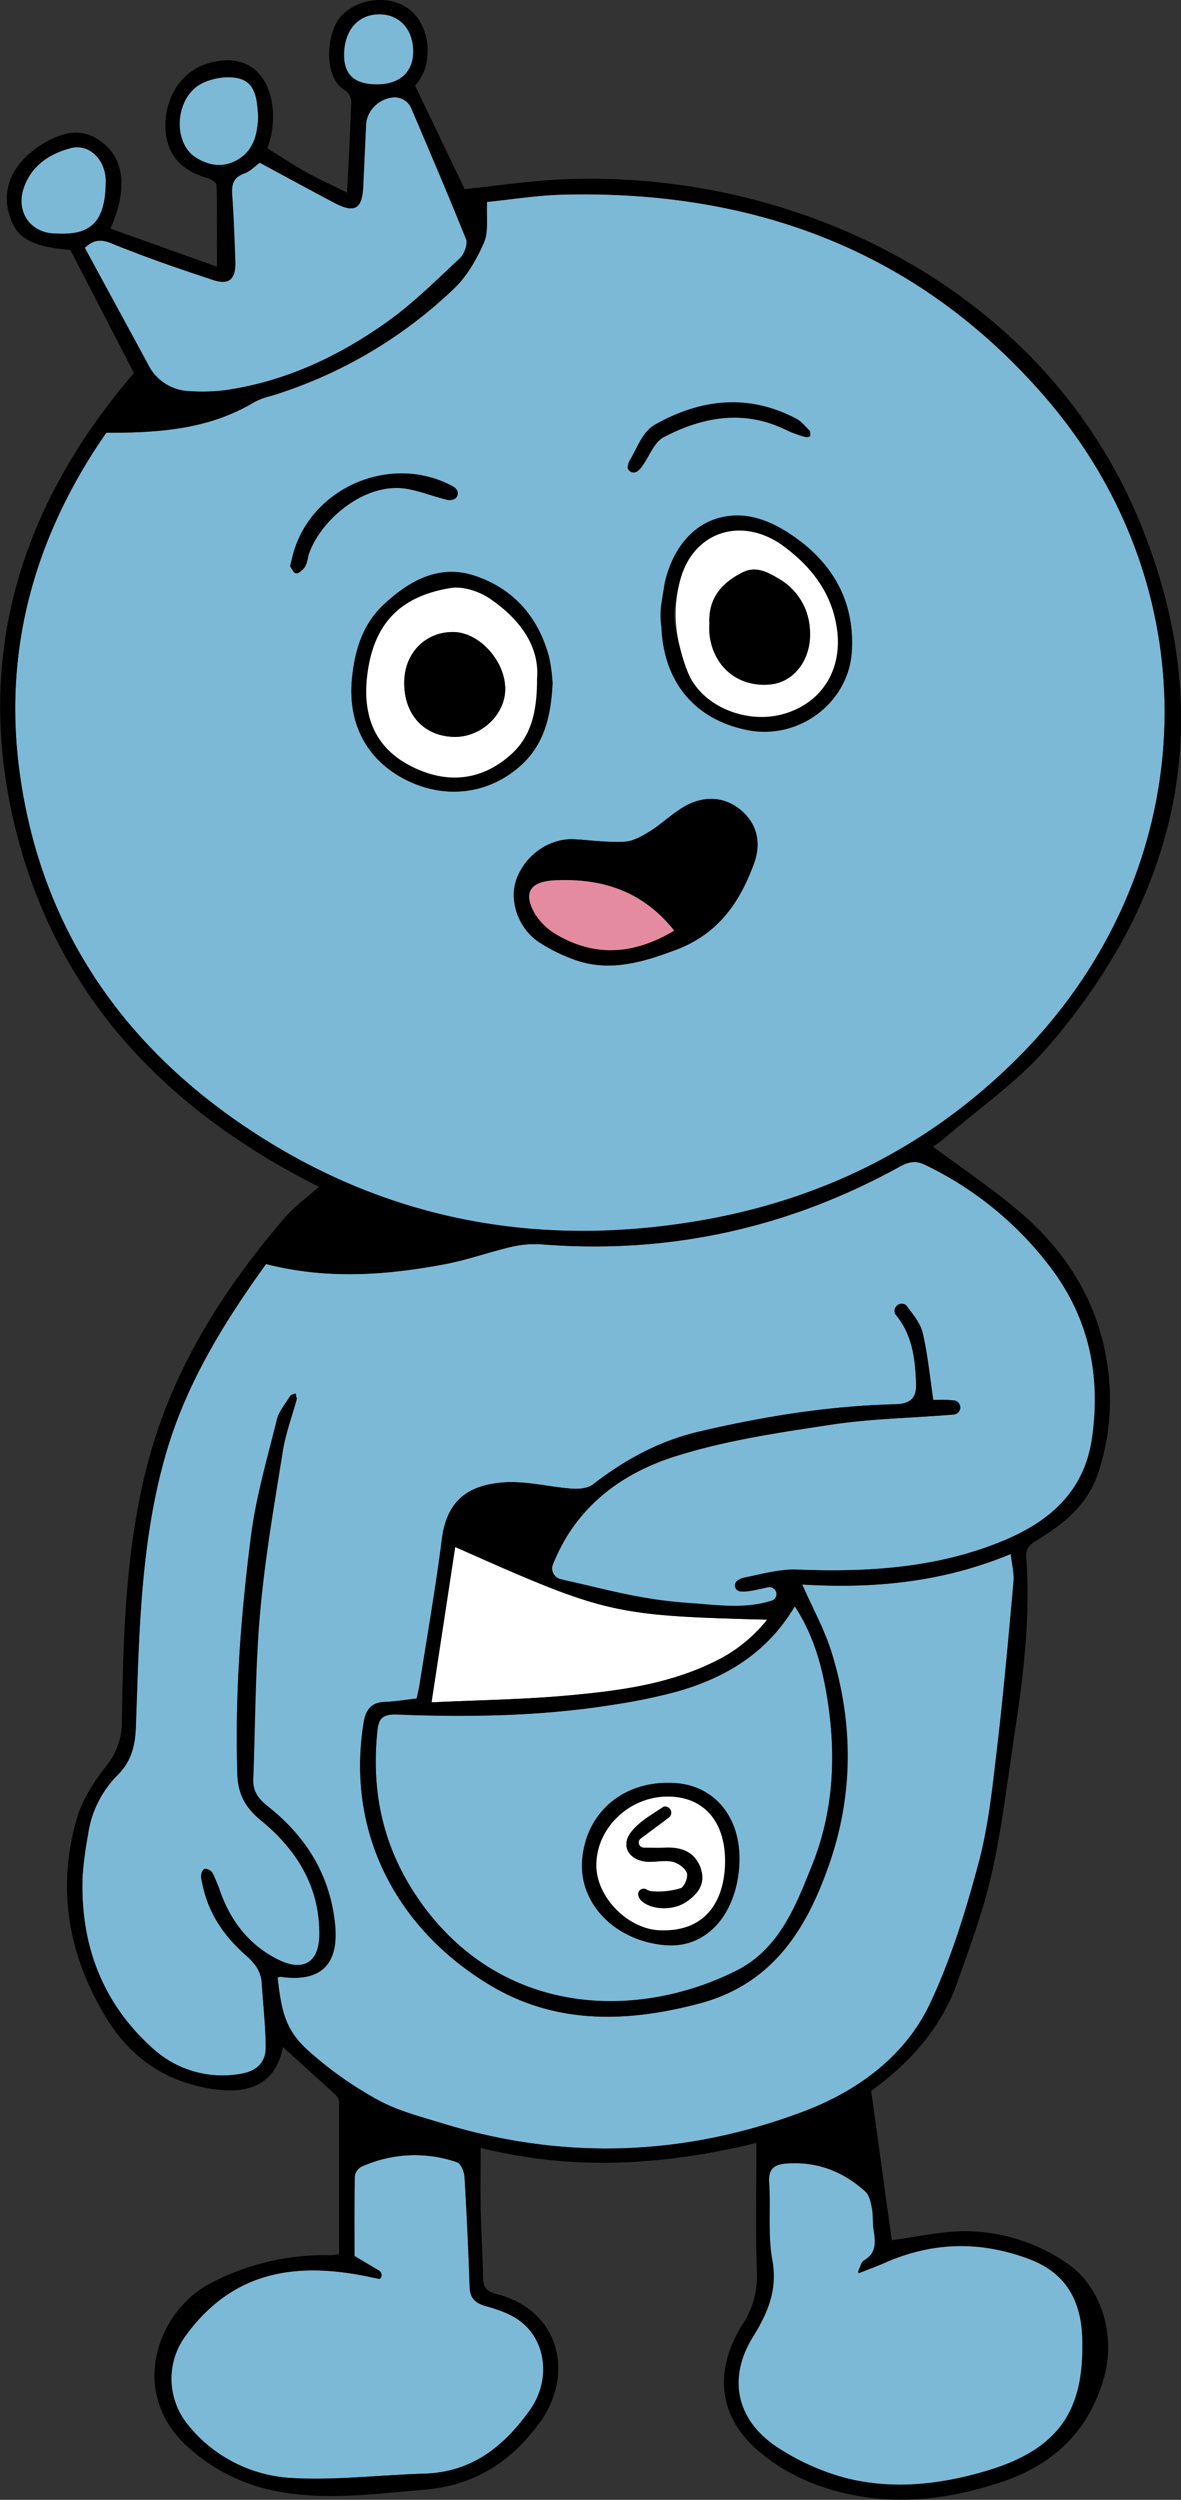 <svg width="60" height="127" viewBox="0 0 60 127" fill="none" xmlns="http://www.w3.org/2000/svg">
    <rect x="0" y="0" width="60" height="127" fill="#333333" stroke="none"/>
    <g clip-path="url(#9drbrfk7fa)">
        <path d="M5.4 21.984c2.715.01 5.246-.179 7.538-1.567.257-.13.53-.23.811-.295a23.342 23.342 0 0 0 9.303-5.447c.664-.632 1.163-1.5 1.532-2.347.24-.555.11-1.263.16-2.068 1.277-.126 2.555-.336 3.832-.37 9.733-.25 18.093 2.865 24.5 10.264 8.633 9.966 8.002 24.205-1.357 33.581-4.548 4.558-10.07 7.288-16.45 8.329-8.19 1.339-15.826-.137-22.714-4.748C6.048 52.961 2.014 46.934.982 39.167c-.83-6.288.832-12.022 4.418-17.183zM29.196 42.64c-1.278-.079-2.53.8-2.97 2.053-.368 1.048.08 2.422 1.101 3.137a8.423 8.423 0 0 0 1.615.835c1.859.768 3.584.267 5.382-.407 2.164-.81 3.263-2.423 3.982-4.405.352-.976.193-1.953-.64-2.667-.831-.714-1.82-.769-2.76-.289-.67.344-1.22.911-1.864 1.317-.398.251-.863.521-1.312.548-.83.047-1.684-.073-2.526-.123l-.008.001zm-1.13-7.945a8.843 8.843 0 0 0-.169-1.285c-.528-2.017-1.777-3.484-3.759-4.151-1.838-.62-3.367.252-4.664 1.473-1.066 1.004-1.46 2.326-1.596 3.756-.218 2.233.73 4.09 2.683 5.102 1.951 1.012 4.187.799 5.845-.659 1.244-1.088 1.59-2.555 1.667-4.238l-.008.002zm5.713-3.712c.023 0-.08.29-.059.293.011.237.095.5.104.735.117 2.745 1.428 4.519 4.135 5.065 2.606.526 5.146-1.38 5.31-3.993.173-2.72-1.135-4.728-3.354-6.104-2.779-1.737-5.14-.534-5.875 2.638-.113.45-.2.906-.26 1.366zm-19.041-2.228.014.025a.425.425 0 0 0 .317.215.432.432 0 0 0 .422-.194c.083-.164.136-.34.16-.521.48-1.7 2.79-3.834 5.03-3.449.697.12 1.366.403 2.061.56a.58.58 0 0 0 .264-.014.333.333 0 0 0 .23-.204.325.325 0 0 0-.04-.304.487.487 0 0 0-.147-.139c-3.023-1.686-7.027-.106-8.09 3.183-.086.253-.133.51-.221.847v-.005zm26.203-6.551.207-.316c-.223-.205-.415-.474-.677-.611-2.451-1.306-4.898-1.01-7.198.294-.639.366-.822 1.21-1.242 1.912a.323.323 0 0 0-.023.158c.043.26.235.409.435.233.051-.044.098-.093.14-.146.39-.514.631-1.271 1.142-1.537 2.022-1.053 4.152-1.42 6.313-.316.293.132.594.243.903.334v-.005z" fill="#7CB9D6"/>
        <path d="M14.104 100.467c.048-.014.099-.049.143-.042 2.043.293 2.985-.599 2.78-2.658-.247-2.495-1.469-4.468-3.417-6-.479-.383-.763-.767-.74-1.373.108-2.832.101-5.674.35-8.494.242-2.736.717-5.455 1.15-8.172.146-.911.48-1.794.72-2.684l-.332-.144c-.233.402-.573.778-.682 1.21-.479 1.959-1.057 3.912-1.314 5.903-.516 4.014-.826 8.053-.698 12.106.032.993.385 1.697 1.184 2.348 1.835 1.493 3.015 3.385 2.983 5.842-.018 1.372-.799 1.877-2.054 1.263-1.559-.758-2.515-2.053-3.052-3.668-.113-.343-.32-.207-.454-.54-.113.013-.193-.434-.304-.422-.028.266-.122.542-.072.79.287 1.448 1.086 2.62 2.178 3.581.457.403.789.808.829 1.421.07 1.091.193 2.184.203 3.275 0 .74-.436 1.197-1.21 1.336a5.273 5.273 0 0 1-2.452-.113 5.226 5.226 0 0 1-2.128-1.212c-2.577-2.334-3.657-5.338-3.513-8.771.054-.68.145-1.358.271-2.03a5.346 5.346 0 0 1 1.52-3.058c.676-.677.877-1.478.913-2.426.169-4.67.214-9.36 1.53-13.895 1.028-3.553 2.945-6.66 5.085-9.624 3.077.79 6.105.576 9.122 0 1.139-.216 2.236-.62 3.375-.881a5.257 5.257 0 0 1 1.58-.114c6.456.498 12.5-.848 18.14-3.966.441-.245.813-.298 1.25-.085a17.446 17.446 0 0 1 6.437 5.278c1.916 2.564 2.504 5.435 2.065 8.572-.385 2.752-2.151 4.282-4.57 5.277-3.34 1.374-6.84 1.58-10.404 1.443-.906-.034-1.829.233-2.733.414-.423.087-.351.719.082.696a9.215 9.215 0 0 0 1.172-.22.362.362 0 0 1 .418.263.351.351 0 0 1-.036.261.359.359 0 0 1-.208.165h-.01c-1.362.414-3.141.71-4.566.558-3.194-.341-3.432-.66-6.137-1.65a.569.569 0 0 1-.377-.286.554.554 0 0 1-.024-.47c1.142-2.873 3.416-4.61 6.254-5.5 2.555-.805 5.27-1.2 7.936-1.603 2.043-.306 4.13-.334 6.195-.51a.367.367 0 0 0 .306-.31.358.358 0 0 0-.217-.378.345.345 0 0 0-.078-.024 5.929 5.929 0 0 0-1.073-.019c-.173-1.159-.28-2.3-.538-3.406-.118-.507-.508-.968-.837-1.402a.224.224 0 0 0-.112-.07.373.373 0 0 0-.369.087.364.364 0 0 0-.096.362.3.3 0 0 0 .051.098c.845 1.023.981 2.239 1.03 3.474.03.721-.252 1.048-1.063 1.069-3.383.085-6.708.622-9.995 1.397-2.009.474-3.746 1.421-5.356 2.673-.257.2-.706.245-1.056.22-1.18-.086-2.371-.41-3.53-.316-1.62.134-2.83.79-3.094 2.882-.32 2.472-.748 4.929-1.133 7.392-.035.234-.094.463-.145.703-.564.061-1.118.158-1.658.173-.72.032-.948.49-1.043 1.077-.912 5.72 1.827 10.58 6.492 13.349 3.305 1.958 6.913 1.863 10.571.892 3.713-.987 5.43-3.756 6.57-7.009 1.26-3.578 1.26-7.225.14-10.841-.352-1.138-.946-2.203-1.489-3.436 3.602.221 7.133-.106 10.6-1.552.054.524.177.982.137 1.421-.254 2.822-.503 5.643-.835 8.455-.23 1.952-.43 3.932-.936 5.822-.65 2.425-1.393 4.863-2.461 7.129-1.278 2.702-3.692 4.462-6.438 5.499-6.01 2.271-12.163 2.505-18.345.602-1.118-.343-2.273-.632-3.279-1.191a18.826 18.826 0 0 1-3.474-2.444c-1.175-1.034-1.42-1.896-1.625-3.769z" fill="#7CB9D6"/>
        <path d="M40.379 81.605c1.023 1.566 1.437 3.23 1.686 4.914.423 2.793.262 5.577-.798 8.21-.833 2.09-1.668 4.287-3.875 5.393-4.969 2.486-11.807 2.368-15.983-3.43-1.928-2.684-2.575-5.58-2.236-8.776.064-.614.262-.846 1.003-.818 3.694.146 7.386.084 11.045-.508a29.299 29.299 0 0 0 3.034-.62c2.536-.69 4.688-1.948 6.123-4.365zm-6.548 17.21c1.994.159 3.513-1.466 3.714-3.947.186-2.378-1.118-4.125-3.207-4.282-2.576-.194-4.556 1.421-4.764 3.888-.182 2.239 1.69 4.15 4.265 4.35l-.008-.008zM19.253 115.352l-1.248-.745c0-1.323-.01-2.684.015-4.05a.644.644 0 0 1 .32-.474 6.557 6.557 0 0 1 4.875-.235c.193.063.366.473.382.742.113 1.861.193 3.725.258 5.588.021.563.269.826.821.979.602.167 1.236.382 1.728.747 1.375 1.018 1.575 3.045.518 4.528-1.312 1.841-2.936 3.158-5.355 3.235-2.249.067-4.507.349-6.743.223a7.286 7.286 0 0 1-2.972-.809 7.203 7.203 0 0 1-2.36-1.961 3.684 3.684 0 0 1-.066-4.462c2.396-3.292 5.59-3.735 9.153-3.027.182.037.362.086.546.113a.75.75 0 0 0 .225-.041.27.27 0 0 0-.097-.351zM43.755 115.436c.402-.158.81-.305 1.204-.474 2.423-1.067 4.844-1.126 7.346-.183 1.94.732 2.639 2.21 2.688 4.051.093 3.439-.993 5.565-4.88 6.713-2.396.707-4.747.956-7.133.361a11.983 11.983 0 0 1-3.326-1.462c-2.18-1.345-2.752-3.529-1.4-5.713.781-1.263 1.256-2.403.984-3.919-.23-1.277-.07-2.619-.16-3.928-.044-.655.224-.905.818-.957 1.576-.139 2.928.384 4.073 1.421.204.185.276.551.334.847.07.358.028.737.087 1.105.1.614.16 1.184-.508 1.561a.5.5 0 0 0-.16.266.344.344 0 0 0 .04.315l-.007-.004zM4.309 12.589c.498-.474.897-.422 1.458-.194 1.666.677 3.37 1.263 5.077 1.827.799.265 1.137-.043 1.118-.894a92.847 92.847 0 0 0-.16-3.458c-.038-.53.08-.875.64-1.069.283-.101.513-.358.764-.542 1.268.686 2.536 1.385 3.819 2.053 1.009.53 1.384.295 1.437-.846.053-1.213.11-2.424.168-3.65a.829.829 0 0 1 .22-.524.846.846 0 0 1 .508-.265l.639-.085a.867.867 0 0 1 .54.104.852.852 0 0 1 .365.408c.928 2.185 1.891 4.42 2.798 6.69.103.252-.09.765-.319.976-1.21 1.127-2.396 2.306-3.739 3.26-2.435 1.727-5.11 2.986-8.124 3.431a9.26 9.26 0 0 1-1.824.06 2.46 2.46 0 0 1-1.28-.378 2.42 2.42 0 0 1-.887-.99c-1.07-1.967-2.143-3.926-3.218-5.914z" fill="#7CB9D6"/>
        <path d="m21.923 86.487 1.204-7.895c7.656 3.406 7.985 3.484 15.85 3.694a7.617 7.617 0 0 1-2.732 2.158c-2.331 1.14-4.861 1.462-7.392 1.693-2.241.205-4.498.235-6.93.35z" fill="#fff"/>
        <path d="M5.37 9.352c-.037 2.36-1.206 2.6-2.679 2.506-1.182-.076-1.86-1.121-1.504-2.248.372-1.169 1.277-1.781 2.395-2.083.992-.272 1.869.668 1.787 1.825zM13.117 5.95c-.042.865-.222 1.683-1.04 2.167-.706.42-1.437.316-2.107-.096-1.234-.76-1.092-3.1.302-3.79.56-.277 1.375-.404 1.949-.219.824.259.843 1.17.896 1.937zM19.144 4.288c-1.14 0-1.677-.495-1.664-1.523.016-1.25.725-2.053 1.816-2.039 1.012 0 1.702.772 1.7 1.886-.001 1.056-.693 1.687-1.852 1.676z" fill="#7CB9D6"/>
        <path d="M29.204 42.64c.846.05 1.696.17 2.534.121.45-.027.914-.297 1.312-.548.639-.405 1.194-.972 1.865-1.316.94-.474 1.936-.419 2.76.288.824.708.992 1.691.639 2.667-.72 1.982-1.818 3.596-3.982 4.406-1.798.674-3.523 1.174-5.382.407a8.43 8.43 0 0 1-1.615-.835c-1.02-.716-1.469-2.09-1.1-3.138.44-1.252 1.691-2.131 2.969-2.052zm5.047 4.639c-1.556-1.973-3.63-2.685-6.079-2.555-1.236.065-1.608.632-.992 1.696.276.444.66.813 1.118 1.072 1.995 1.165 3.984.972 5.953-.213zM28.073 34.694c-.076 1.683-.426 3.15-1.66 4.237-1.659 1.457-3.875 1.681-5.846.658-1.97-1.023-2.9-2.869-2.683-5.102.139-1.43.532-2.752 1.597-3.756 1.297-1.22 2.825-2.092 4.663-1.473 1.982.668 3.231 2.135 3.76 4.151.088.424.144.854.17 1.285zm-.789-.218c.133-1.66-.891-3.034-2.395-4.06-.547-.373-1.374-.645-2-.54-2.367.39-3.822 1.607-4.205 4.234-.329 2.253.388 3.851 2.105 4.764 1.841.979 3.64.822 5.16-.534 1.062-.943 1.343-2.217 1.335-3.864zM33.767 29.62c.734-3.174 3.377-4.358 6.156-2.626 2.21 1.377 3.514 3.384 3.354 6.104-.16 2.613-2.704 4.519-5.31 3.993-2.715-.546-4.25-2.482-4.366-5.228a4.083 4.083 0 0 1 0-1.197l.166-1.046zm.543 1.06c-.08.423-.072.858.024 1.278.145.753.353 1.492.62 2.21.721 1.755 3.063 2.685 4.974 2.077 1.912-.608 2.89-2.305 2.595-4.314-.263-1.795-1.277-3.1-2.656-4.138-1.981-1.494-4.334-.908-5.161 1.263a9.587 9.587 0 0 0-.404 1.623h.008zM14.738 28.76c.088-.336.14-.593.22-.84 1.065-3.29 5.068-4.87 8.09-3.184a.447.447 0 0 1 .206.288.322.322 0 0 1-.106.286.33.33 0 0 1-.14.073.586.586 0 0 1-.266.013c-.695-.158-1.364-.439-2.062-.559-2.236-.385-4.553 1.748-5.029 3.448a1.632 1.632 0 0 1-.16.521 1.4 1.4 0 0 1-.298.283.2.2 0 0 1-.162.035.202.202 0 0 1-.134-.096c-.063-.097-.115-.191-.16-.267zM33.839 98.823c-2.575-.2-4.447-2.11-4.257-4.345.208-2.466 2.188-4.081 4.764-3.887 2.077.158 3.393 1.904 3.207 4.282-.194 2.484-1.72 4.105-3.714 3.95zm2.996-4.234c.016-2.075-1.105-3.335-2.955-3.316-1.932.016-3.577 1.61-3.585 3.474 0 1.635 1.597 3.241 3.194 3.316 2.512.112 3.333-1.684 3.346-3.474z" fill="#000"/>
        <path d="M34.25 47.279c-1.972 1.185-3.957 1.378-5.956.213a3.134 3.134 0 0 1-1.118-1.072c-.617-1.07-.245-1.631.991-1.696 2.453-.127 4.528.583 6.084 2.555z" fill="#E58BA0"/>
        <path d="M27.284 34.476c0 1.647-.28 2.922-1.335 3.864-1.52 1.356-3.319 1.513-5.16.534-1.717-.913-2.434-2.51-2.105-4.764.383-2.627 1.838-3.845 4.205-4.235.626-.104 1.453.168 2 .54 1.504 1.027 2.528 2.4 2.395 4.061zm-4.229 2.96c1.34.034 2.555-1.063 2.61-2.35.057-1.434-1.278-2.957-2.615-2.976-1.413-.02-2.48 1.042-2.512 2.5-.037 1.655.973 2.788 2.517 2.825zM34.54 32.87a6.678 6.678 0 0 1 .022-3.418c.04-.14.083-.278.136-.414.827-2.161 3.18-2.748 5.161-1.253 1.379 1.039 2.396 2.341 2.656 4.138.296 2.007-.682 3.71-2.595 4.314-1.913.603-4.253-.316-4.973-2.078a9.165 9.165 0 0 1-.407-1.29zm1.502-1.207c-.01.183-.01.366 0 .55.184 1.668 1.463 2.724 3.097 2.56 1.247-.123 2.136-1.351 2.001-2.842a3.134 3.134 0 0 0-.462-1.448 3.178 3.178 0 0 0-1.093-1.067c-.53-.316-1.158-.684-1.85-.34-1.07.531-1.755 1.327-1.693 2.587zM36.835 94.589c-.013 1.79-.834 3.586-3.342 3.474-1.597-.075-3.206-1.68-3.194-3.316 0-1.863 1.653-3.458 3.586-3.474 1.844-.019 2.966 1.241 2.95 3.316zm-4.574-.717-.07-.21c.704-.78.363-.867 1.561-1.421-.343-.08.085-.538-.044-.452-.598.397-1.278.772-1.68 1.331-.502.697-.02 1.404.868 1.455.423.023.867-.087 1.278 0 .284.064.639.315.728.573.075.208-.124.707-.32.777a3.927 3.927 0 0 1-1.41.157c-.228 0-.188.225-.413.116.072.213-.345.18-.201.327.624.18 1.638.547 2.303.091.578-.396.99-.887.755-1.656-.248-.805-.856-.93-1.86-.876-.497.037-.935-.142-1.495-.212z" fill="#fff"/>
        <path d="M23.055 37.435c-1.544-.038-2.555-1.17-2.517-2.824.032-1.46 1.099-2.527 2.512-2.501 1.332.019 2.672 1.542 2.615 2.976-.051 1.287-1.27 2.384-2.61 2.35zM36.042 31.663c-.062-1.263.623-2.053 1.697-2.59.691-.344 1.319.022 1.849.34.447.262.822.629 1.093 1.067.27.438.43.935.463 1.448.134 1.494-.754 2.722-2.002 2.842-1.633.158-2.913-.892-3.096-2.56a5.267 5.267 0 0 1-.004-.547zM32.705 93.866c.346 0 .694.016 1.041 0 1.006-.054 1.62.304 1.867 1.105.235.769-.177 1.263-.755 1.656-.665.457-1.807.419-2.303-.091a.562.562 0 0 1-.123-.226.278.278 0 0 1 .093-.297.285.285 0 0 1 .314-.03c.1.063.213.1.33.11.476.034.954-.02 1.41-.157.19-.07.39-.569.32-.777-.091-.253-.444-.509-.728-.573-.403-.092-.847.019-1.278 0-.888-.05-1.37-.758-.869-1.454.403-.56 1.083-.935 1.68-1.332a.17.17 0 0 1 .106-.023.322.322 0 0 1 .282.23.312.312 0 0 1-.122.341l-1.427 1.064a.257.257 0 0 0 .016.404c.042.031.093.048.146.05zM40.94 22.21a6.917 6.917 0 0 1-.902-.316c-2.167-1.105-4.29-.745-6.313.316-.51.265-.752 1.023-1.142 1.536a1.144 1.144 0 0 1-.18.181.321.321 0 0 1-.516-.146.84.84 0 0 1 .097-.378c.42-.702.64-1.454 1.29-1.82 2.299-1.304 4.746-1.6 7.197-.294.262.14.454.406.677.611.061.302 0 .302-.207.31z" fill="#000"/>
        <path d="m44.26 106.23 1.047 7.579c1.222-.157 2.496-.462 3.772-.457A9.165 9.165 0 0 1 54.233 115c1.651 1.123 2.472 3.534 1.872 5.722-.76 2.77-2.575 4.525-5.362 5.419-2.16.693-4.312 1.045-6.576.749-2.13-.283-4.082-1.024-5.69-2.424-1.976-1.72-2.236-4.022-.738-6.404a4.384 4.384 0 0 0 .712-2.637c-.067-2.124-.021-4.251-.021-6.558-4.711 1.151-9.327 1.421-14.011.253 0 1.096-.016 2.083 0 3.068.026 1.156.096 2.311.123 3.474.011.473.107.729.661.873 3.327.857 3.956 4.149 2.219 6.537-1.452 1.994-3.316 3.208-5.898 3.418-2.494.202-4.975.559-7.456.074a9.25 9.25 0 0 1-4.56-2.283c-3.069-2.828-1.425-6.969 1.22-8.3a12.47 12.47 0 0 1 6.054-1.41c.149-.009.297-.026.444-.051v-7.723a.627.627 0 0 0-.201-.394c-.888-.817-1.787-1.622-2.653-2.402-.45 2.368-2.455 2.416-4.25 1.999-2.043-.474-3.593-1.655-4.68-3.417-1.962-3.18-2.579-6.594-1.539-10.194.273-.947.858-1.858 1.479-2.647.534-.65.82-1.463.81-2.3.068-4.386.191-8.78 1.301-13.057 1.232-4.747 3.79-8.808 6.964-12.512.488-.572 1.117-1.022 1.747-1.579C8.332 56.347 2.788 50.478.734 41.887c-2.064-8.669.365-16.281 6.07-22.936L3.575 12.7c-2.112-.183-2.853-.655-3.162-2.02-.297-1.299.388-2.57 1.846-3.424 1.226-.717 2.188-.689 3.074.095 1 .884 1.118 2.348.28 4.263l5.409 1.937c0-1.456.014-2.802-.02-4.148 0-.128-.296-.316-.48-.364-1.37-.384-2.086-1.248-2.118-2.596-.033-1.514.828-2.806 2.104-3.204 2.65-.824 3.673 1.41 3.282 3.572-.042.23-.123.456-.2.73.639.394 1.278.819 1.939 1.19.661.37 1.36.685 2.105 1.054.078-1.591.16-3.1.212-4.609a.728.728 0 0 0-.289-.563c-1.174-.676-.958-2.92-.287-3.722.81-.965 2.433-1.194 3.467-.46 1.033.735 1.313 2.503.575 3.632-.072.11-.16.209-.224.286l2.519 5.26c1.533-.158 3.026-.383 4.529-.474 12.155-.704 24.975 5.509 29.841 17.555 3.929 9.726 2.05 18.663-4.791 26.55-1.52 1.754-3.514 3.115-5.282 4.653-.16.13-.33.249-.506.357 1.508 1.127 3.092 2.182 4.52 3.413 2.301 2.004 3.84 4.483 4.318 7.53a11.87 11.87 0 0 1-.43 5.6c-.53 1.642-1.769 2.641-3.178 3.489-.35.212-.525.407-.491.86.24 3.192-.197 6.34-.671 9.474-.335 2.23-.602 4.477-1.105 6.67-.425 1.858-1.104 3.664-1.741 5.468-.848 2.387-2.535 4.148-4.362 5.475zM5.4 21.984C1.814 27.147.152 32.879.987 39.163 2.019 46.93 6.053 52.957 12.559 57.31c6.888 4.61 14.524 6.087 22.715 4.748 6.374-1.04 11.897-3.77 16.45-8.329 9.359-9.376 9.99-23.615 1.356-33.58C46.674 12.754 38.313 9.64 28.58 9.885c-1.278.033-2.565.243-3.833.37-.045.798.086 1.512-.16 2.068-.369.846-.867 1.713-1.531 2.346a23.342 23.342 0 0 1-9.302 5.45 3.597 3.597 0 0 0-.81.296c-2.299 1.388-4.835 1.576-7.545 1.568zm8.704 78.485c.206 1.873.455 2.735 1.616 3.77a18.787 18.787 0 0 0 3.473 2.445c1.007.552 2.166.848 3.28 1.19 6.181 1.895 12.335 1.669 18.345-.601 2.745-1.038 5.165-2.798 6.437-5.5 1.069-2.266 1.811-4.704 2.462-7.129.506-1.895.705-3.87.935-5.822.333-2.812.582-5.633.836-8.455.04-.444-.083-.901-.138-1.42-3.467 1.445-6.998 1.772-10.6 1.551.544 1.233 1.138 2.298 1.489 3.436 1.118 3.616 1.118 7.263-.14 10.841-1.146 3.253-2.856 6.022-6.57 7.009-3.658.971-7.266 1.066-10.57-.892-4.665-2.765-7.404-7.63-6.492-13.348.094-.588.32-1.046 1.043-1.077.547-.024 1.094-.112 1.657-.174.051-.24.11-.474.146-.703.385-2.463.82-4.92 1.132-7.392.264-2.086 1.474-2.748 3.094-2.882 1.159-.095 2.35.23 3.53.316.35.025.8-.02 1.056-.22 1.61-1.245 3.354-2.199 5.357-2.673 3.288-.775 6.612-1.312 9.994-1.397.812-.02 1.093-.347 1.064-1.069-.05-1.243-.185-2.459-1.03-3.474a.305.305 0 0 1-.051-.098.36.36 0 0 1 .096-.362.37.37 0 0 1 .368-.088.224.224 0 0 1 .112.071c.33.435.719.896.837 1.403.259 1.105.366 2.246.538 3.405.358-.026.717-.02 1.074.02a.364.364 0 0 1 .294.401.36.36 0 0 1-.306.31c-2.065.176-4.152.204-6.195.51-2.668.403-5.375.798-7.935 1.603-2.838.89-5.111 2.627-6.255 5.501a.553.553 0 0 0 .18.653.57.57 0 0 0 .221.102c2.175.474 3.939 1.018 6.389 1.195 1.734.125 2.951.316 4.312-.102h.01a.352.352 0 0 0 .081-.636.363.363 0 0 0-.259-.051c-.49.093-.942.248-1.394.216a.31.31 0 0 1-.277-.215.302.302 0 0 1 .107-.331.826.826 0 0 1 .32-.15c.904-.182 1.827-.449 2.732-.414 3.565.137 7.064-.07 10.405-1.443 2.418-.995 4.185-2.527 4.57-5.277.439-3.138-.15-6.008-2.066-8.572a17.446 17.446 0 0 0-6.437-5.279c-.436-.213-.808-.158-1.25.086-5.64 3.118-11.683 4.463-18.14 3.966a5.257 5.257 0 0 0-1.58.114c-1.134.26-2.236.664-3.374.88-3.017.574-6.045.79-9.123 0-2.14 2.964-4.056 6.072-5.085 9.624-1.316 4.541-1.36 9.233-1.53 13.895-.035.948-.236 1.75-.912 2.427a5.345 5.345 0 0 0-1.52 3.059 19.085 19.085 0 0 0-.272 2.028c-.143 3.433.936 6.438 3.514 8.772a5.26 5.26 0 0 0 4.58 1.324c.773-.139 1.216-.595 1.21-1.336-.01-1.091-.133-2.183-.204-3.274-.04-.613-.372-1.019-.828-1.421-1.093-.962-1.891-2.133-2.179-3.581-.18-.632.027-.678.072-.79a.457.457 0 0 1 .468.262c.108.228.204.462.288.7.536 1.618 1.493 2.91 3.052 3.668 1.253.609 2.036.104 2.053-1.264.032-2.45-1.148-4.342-2.983-5.842-.798-.65-1.152-1.354-1.183-2.348-.128-4.056.182-8.092.697-12.105.258-1.992.831-3.948 1.315-5.903.108-.432.449-.808.682-1.21.391-.214.247-.062.332.143-.244.895-.575 1.778-.72 2.684-.433 2.718-.909 5.437-1.15 8.173-.25 2.82-.243 5.662-.351 8.493-.023.606.255.99.74 1.374 1.949 1.538 3.17 3.511 3.418 6 .205 2.052-.738 2.951-2.78 2.657-.035-.008-.086.032-.134.041v.002zm26.275-18.864c-1.438 2.417-3.587 3.676-6.122 4.37-1 .26-2.013.468-3.034.621-3.66.592-7.347.654-11.046.509-.74-.029-.939.203-1.003.817-.334 3.196.32 6.098 2.236 8.776 4.177 5.801 11.02 5.917 15.984 3.43 2.207-1.106 3.034-3.303 3.874-5.392 1.053-2.64 1.214-5.424.799-8.21-.258-1.692-.665-3.355-1.688-4.92zm-21.126 33.747a.27.27 0 0 1 .103.354c-.059.117-.16.052-.225.041-.183-.027-.364-.076-.546-.112-3.566-.709-6.752-.266-9.153 3.027a3.682 3.682 0 0 0 .066 4.462 7.198 7.198 0 0 0 2.36 1.96c.92.478 1.934.754 2.972.809 2.236.126 4.494-.158 6.743-.222 2.42-.072 4.044-1.395 5.355-3.236 1.057-1.482.858-3.51-.517-4.528-.492-.365-1.118-.58-1.729-.747-.552-.158-.798-.415-.82-.979a217.796 217.796 0 0 0-.26-5.588c-.015-.262-.188-.679-.38-.742a6.557 6.557 0 0 0-4.877.235.659.659 0 0 0-.319.474c-.026 1.363-.014 2.727-.014 4.05l1.24.742zm24.502.084c-.297.173-.082-.218-.04-.327a.503.503 0 0 1 .16-.262c.664-.378.606-.948.507-1.562-.059-.361-.017-.74-.087-1.105-.058-.295-.13-.662-.334-.846-1.145-1.036-2.496-1.559-4.073-1.421-.594.052-.862.301-.817.956.087 1.309-.072 2.651.16 3.929.27 1.516-.204 2.662-.985 3.919-1.352 2.184-.78 4.367 1.4 5.712a12.017 12.017 0 0 0 3.326 1.463c2.386.595 4.739.345 7.133-.362 3.887-1.148 4.973-3.273 4.88-6.712-.05-1.835-.747-3.316-2.688-4.052-2.5-.947-4.92-.884-7.346.183-.387.182-.794.327-1.196.487zM4.307 12.589c1.075 1.988 2.148 3.947 3.194 5.921.197.405.504.747.887.99a2.46 2.46 0 0 0 1.28.378c.609.04 1.22.02 1.824-.06 3.006-.446 5.69-1.704 8.125-3.432 1.343-.947 2.528-2.133 3.738-3.26.227-.21.419-.723.32-.976-.901-2.247-1.858-4.475-2.78-6.646a.911.911 0 0 0-.392-.438.927.927 0 0 0-.581-.111c-.359.048-.689.22-.933.484a1.522 1.522 0 0 0-.404.962c-.048 1.03-.096 2.053-.14 3.07-.05 1.141-.425 1.375-1.438.846-1.278-.673-2.555-1.372-3.819-2.053-.25.183-.479.44-.764.542-.551.194-.67.538-.64 1.069.084 1.15.124 2.305.16 3.458.027.85-.31 1.159-1.118.893-1.707-.563-3.41-1.15-5.077-1.826-.543-.232-.937-.283-1.44.189h-.002zm17.614 73.895c2.433-.115 4.69-.145 6.93-.349 2.531-.23 5.061-.553 7.393-1.693a7.616 7.616 0 0 0 2.73-2.158c-7.862-.21-8.192-.287-15.849-3.693-.394 2.604-.787 5.179-1.202 7.896l-.002-.003zM5.37 9.352c.077-1.156-.798-2.095-1.79-1.825-1.108.301-2.02.914-2.396 2.083-.356 1.127.32 2.172 1.505 2.248 1.475.093 2.645-.147 2.681-2.506zm7.748-3.404c-.056-.766-.075-1.677-.898-1.94-.573-.185-1.39-.059-1.948.219-1.395.695-1.537 3.035-.302 3.79.672.415 1.4.516 2.106.096.821-.48 1.002-1.298 1.042-2.165zm6.024-1.66c1.166 0 1.85-.615 1.852-1.676 0-1.106-.688-1.878-1.7-1.886-1.091-.008-1.8.79-1.816 2.039-.01 1.028.527 1.519 1.667 1.523h-.003z" fill="#000"/>
    </g>
    <defs>
        <clipPath id="9drbrfk7fa">
            <path fill="#fff" d="M0 0h60v127H0z"/>
        </clipPath>
    </defs>
</svg>

